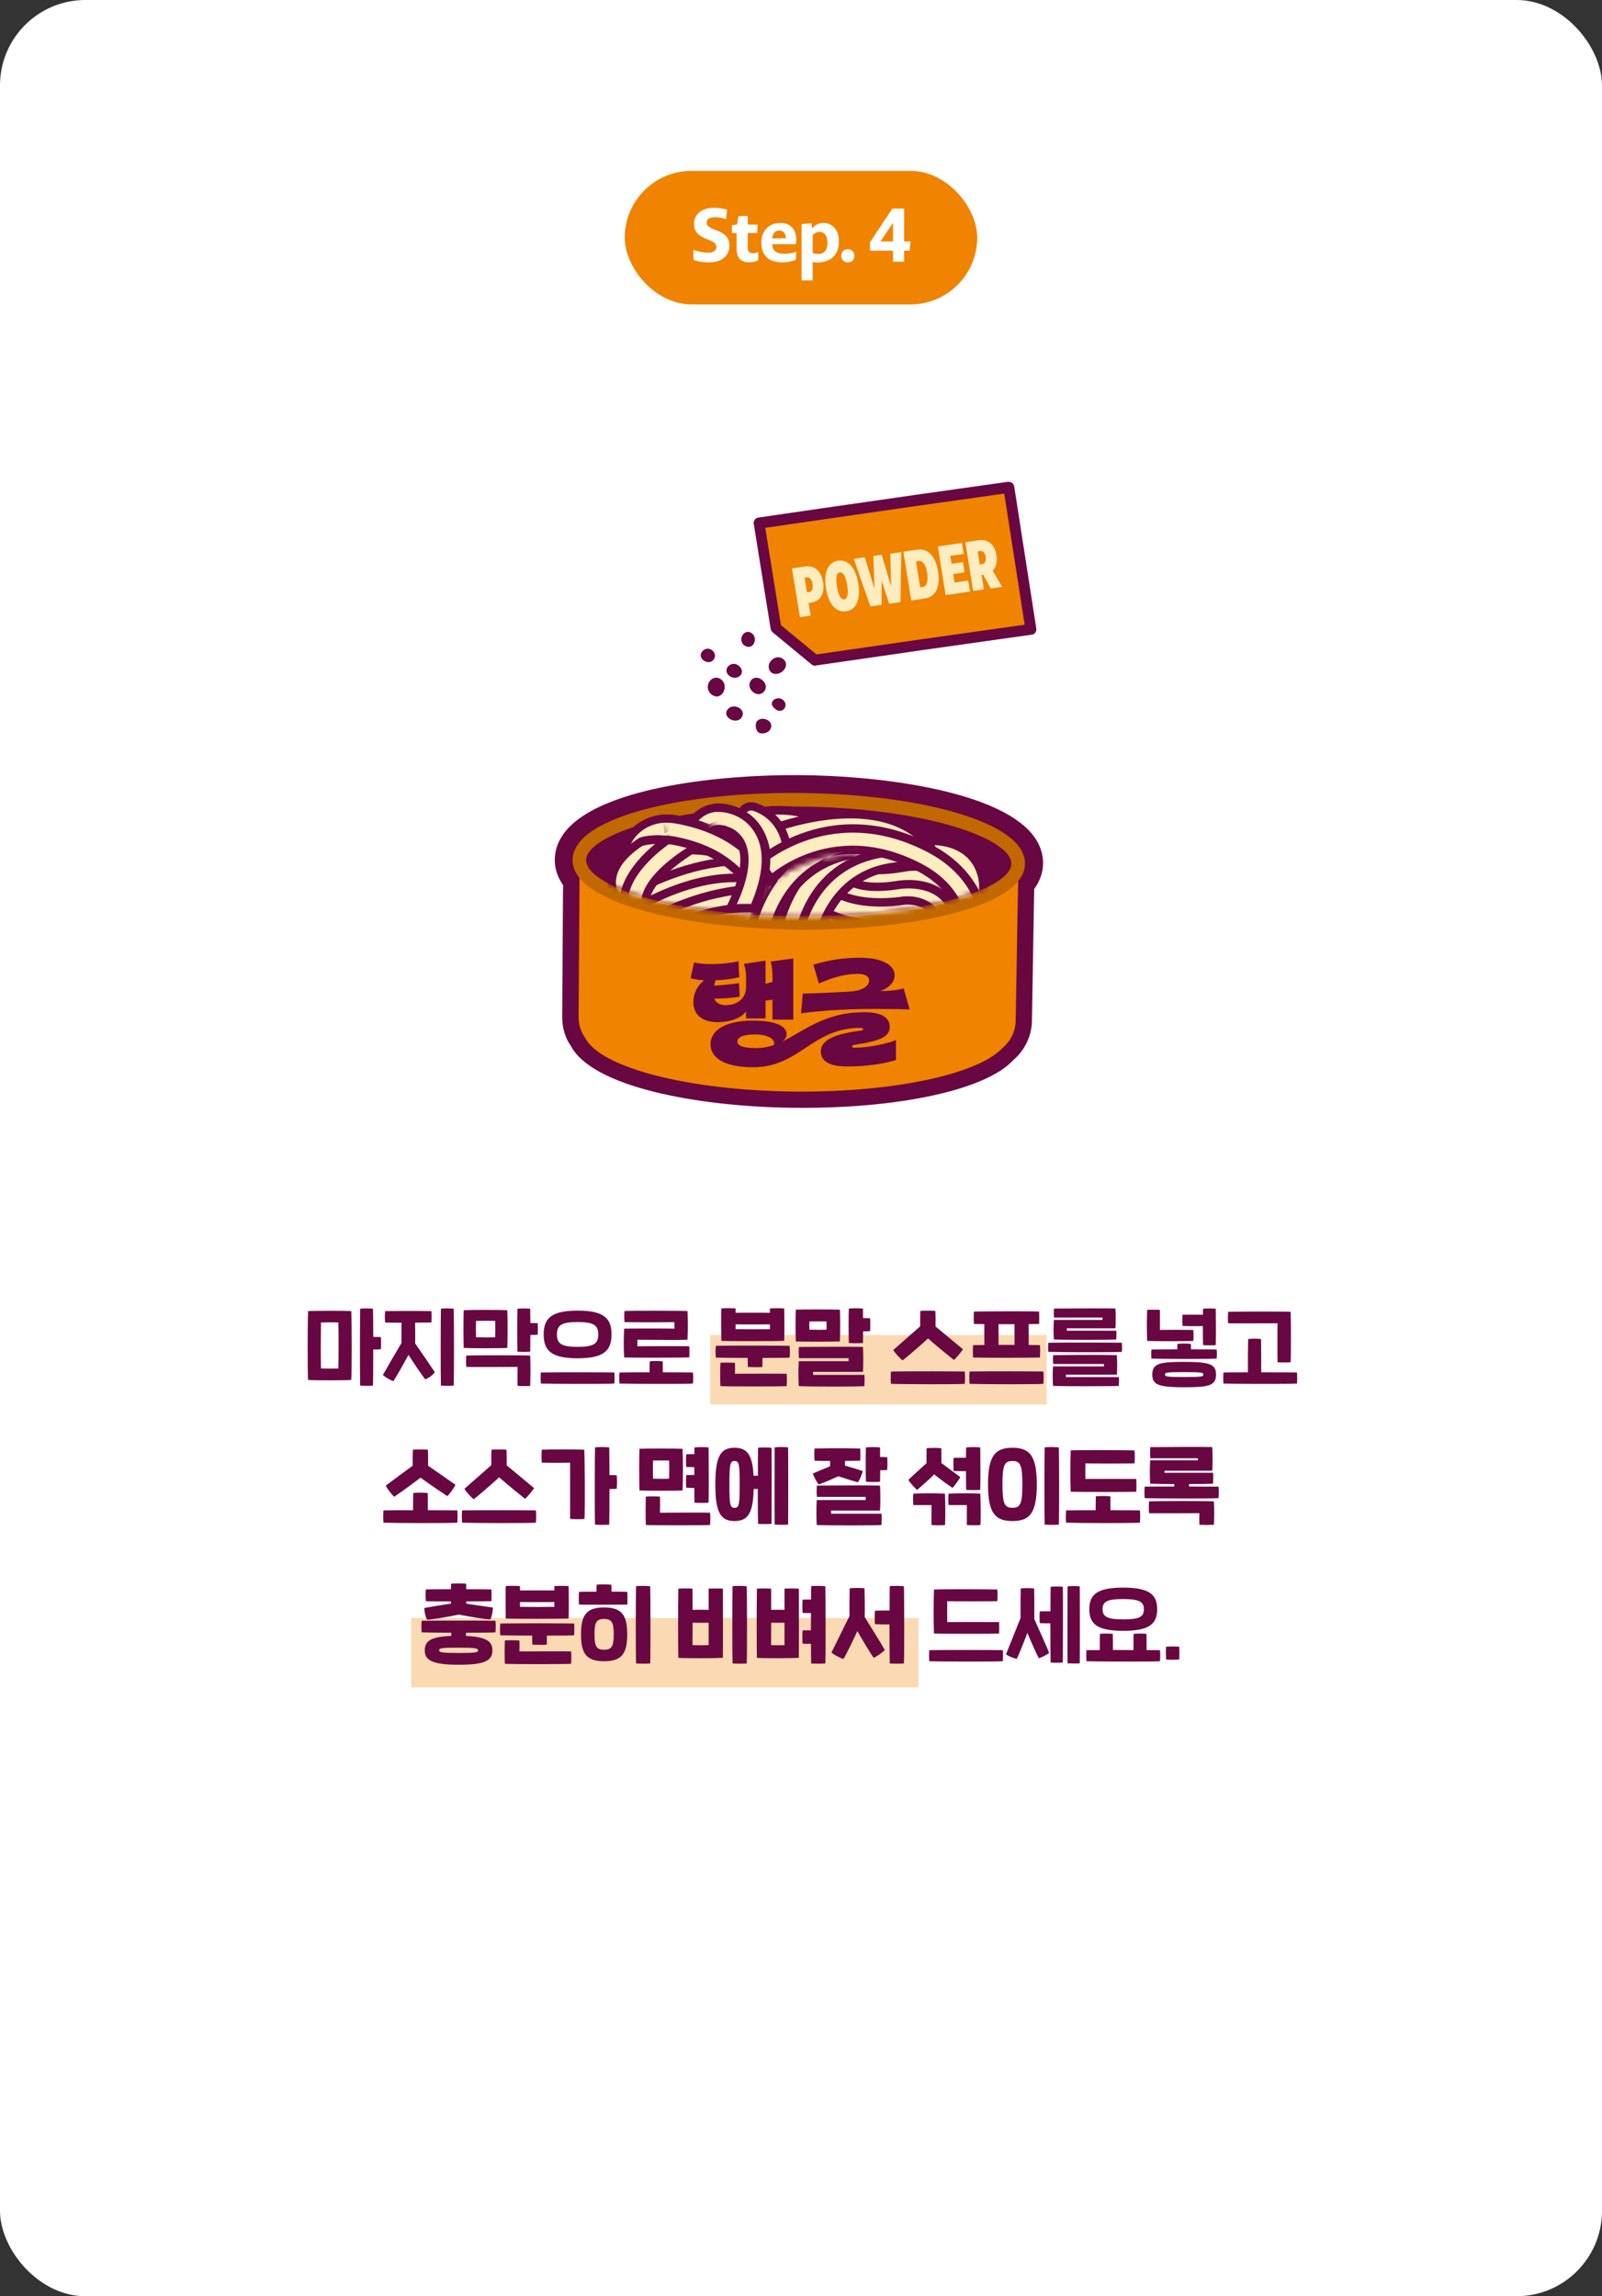 <?xml version="1.0" encoding="UTF-8"?> <svg xmlns="http://www.w3.org/2000/svg" width="300" height="430" viewBox="0 0 300 430" fill="none"><rect x="0" y="0" width="300" height="430" fill="#333333" stroke="none"/><rect width="300" height="430" rx="16" fill="white"></rect><rect x="77" y="303" width="95" height="13" fill="#F08300" fill-opacity="0.3"></rect><rect x="133" y="250" width="63" height="13" fill="#F08300" fill-opacity="0.3"></rect><path d="M71.32 250.392C71.384 251 71.384 252.056 71.32 252.664C71.064 252.696 70.568 252.712 69.896 252.712C69.896 255.688 69.88 258.568 69.848 259.48C69.352 259.544 68.008 259.528 67.448 259.48C67.384 257.624 67.4 246.936 67.448 245.08C67.88 244.984 69.288 245 69.848 245.08C69.88 245.928 69.896 248.024 69.896 250.36C70.488 250.36 70.968 250.376 71.32 250.392ZM57.688 245.528C58.68 245.448 64.552 245.432 65.784 245.528C65.88 247.272 65.88 257.528 65.784 258.408C64.712 258.504 58.936 258.52 57.688 258.408C57.576 256.648 57.608 247.144 57.688 245.528ZM63.368 256.264C63.416 253.688 63.416 250.072 63.368 247.656C62.472 247.608 61.16 247.624 60.104 247.656C60.072 249.832 60.056 253.8 60.104 256.264C60.84 256.296 62.696 256.296 63.368 256.264ZM84.967 245.08C85.031 247.272 85.031 257.576 84.967 259.48C84.471 259.544 83.127 259.528 82.567 259.48C82.503 257.624 82.519 246.936 82.567 245.08C82.999 244.984 84.407 245 84.967 245.08ZM77.735 247.688C77.751 248.792 77.767 250.312 77.751 251.592C79.031 253.416 80.551 255.624 81.431 256.968C80.999 257.544 80.343 258.024 79.623 258.312C78.599 256.92 77.559 255.368 76.503 253.72C75.447 255.656 74.311 257.64 73.687 258.632C73.127 258.488 72.103 257.88 71.703 257.48C72.503 256.056 73.783 253.848 75.175 251.512C75.159 250.216 75.175 248.744 75.191 247.688C73.799 247.688 72.583 247.688 72.119 247.656C72.055 247.016 72.055 246.104 72.119 245.528C73.415 245.496 77.927 245.464 80.791 245.528C80.839 246.136 80.839 247.096 80.791 247.656C80.199 247.672 79.031 247.672 77.735 247.688ZM100.694 247.784C100.742 248.392 100.742 249.336 100.694 249.944C100.438 249.976 99.958 249.992 99.318 249.992C99.318 251.288 99.302 252.472 99.286 253.128C98.79 253.192 97.462 253.176 96.902 253.128C96.854 251.752 96.854 246.296 96.902 245.08C97.334 245.016 98.726 245 99.286 245.08C99.302 245.688 99.302 246.664 99.318 247.752C99.878 247.752 100.358 247.768 100.694 247.784ZM94.998 252.424C93.926 252.488 88.086 252.504 86.838 252.424C86.774 250.68 86.774 246.984 86.838 245.352C87.83 245.288 93.782 245.288 94.998 245.352C95.078 247.096 95.078 250.904 94.998 252.424ZM89.142 247.352C89.11 247.928 89.11 249.848 89.142 250.424C89.99 250.456 91.878 250.472 92.726 250.424C92.758 249.864 92.758 247.928 92.726 247.352C91.894 247.32 90.15 247.336 89.142 247.352ZM87.318 253.848C88.614 253.784 97.83 253.768 99.286 253.848C99.366 255.192 99.334 258.744 99.286 259.528C98.79 259.576 97.494 259.576 96.918 259.528C96.886 258.712 96.918 256.952 96.918 255.976C93.382 255.976 88.518 256.024 87.318 255.976C87.254 255.368 87.254 254.456 87.318 253.848ZM108.165 254.36C103.269 254.36 101.813 252.936 101.813 249.896C101.813 246.856 103.269 245.432 108.165 245.432C113.061 245.432 114.517 246.856 114.517 249.896C114.517 252.936 113.061 254.36 108.165 254.36ZM108.165 252.216C111.093 252.216 112.037 251.688 112.037 249.896C112.037 248.104 111.093 247.576 108.165 247.576C105.237 247.576 104.293 248.104 104.293 249.896C104.293 251.688 105.237 252.216 108.165 252.216ZM101.285 259.096C101.221 258.52 101.221 257.64 101.285 257.016C104.613 256.952 113.541 256.984 115.045 257.016C115.109 257.608 115.109 258.424 115.045 259.096C113.669 259.192 103.173 259.16 101.285 259.096ZM129.059 254.2C127.747 254.248 118.339 254.28 116.883 254.2C116.771 252.312 116.787 250.648 116.883 248.808C117.971 248.776 125.411 248.776 126.291 248.808V247.592C124.963 247.624 118.291 247.624 116.947 247.592C116.883 246.984 116.883 246.104 116.947 245.496C118.131 245.432 127.331 245.432 128.739 245.512C128.851 247.384 128.835 249.048 128.739 250.888C127.651 250.952 120.931 250.904 119.363 250.888V252.104C120.579 252.088 127.715 252.072 129.059 252.104C129.123 252.712 129.123 253.592 129.059 254.2ZM129.763 257.016C129.827 257.608 129.827 258.424 129.763 259.096C128.387 259.192 117.891 259.16 116.003 259.096C115.939 258.52 115.939 257.64 116.003 257.016C117.299 256.984 119.427 256.984 121.635 256.984C121.635 256.184 121.651 255.416 121.667 254.936C122.147 254.84 123.523 254.856 124.115 254.936C124.131 255.496 124.131 256.232 124.131 256.984C126.739 256.984 129.059 257 129.763 257.016ZM146.85 251.096C145.714 251.16 136.37 251.176 135.074 251.096C135.042 249.848 135.042 245.816 135.074 245.016C135.762 244.952 137.138 244.968 137.746 245.016V245.832C139.426 245.816 142.498 245.816 144.178 245.832V245.016C144.882 244.968 146.162 244.968 146.85 245.016C146.898 245.976 146.898 250.552 146.85 251.096ZM144.178 248.904V248.008C142.498 248.024 139.41 248.024 137.746 248.008V248.904C138.882 248.936 143.122 248.936 144.178 248.904ZM147.874 252.024C147.938 252.648 147.938 253.544 147.874 254.232C147.426 254.28 145.282 254.296 142.786 254.296C142.786 254.936 142.786 255.56 142.77 255.992C142.306 256.056 140.754 256.008 140.05 255.992C140.034 255.624 140.018 254.984 140.018 254.296C137.298 254.28 134.754 254.264 134.05 254.232C133.986 253.64 133.986 252.68 134.05 252.024C137.346 251.96 146.642 251.992 147.874 252.024ZM137.634 257.256C141.426 257.24 146.178 257.224 147.314 257.256C147.378 257.896 147.378 258.92 147.314 259.576C146.082 259.656 136.37 259.656 134.914 259.576C134.834 258.376 134.866 256.136 134.914 255.192C135.458 255.144 136.994 255.16 137.634 255.208C137.666 255.992 137.666 256.552 137.634 257.256ZM162.944 246.872C162.992 247.56 162.992 248.6 162.944 249.272C162.704 249.304 162.256 249.32 161.632 249.32C161.632 250.152 161.616 250.92 161.6 251.496C161.056 251.56 159.568 251.544 158.96 251.496C158.896 250.12 158.896 246.248 158.96 245.048C159.424 244.984 160.976 244.968 161.6 245.048C161.616 245.56 161.616 246.184 161.616 246.84C162.176 246.84 162.608 246.856 162.944 246.872ZM157.28 251.208C156.256 251.256 150.224 251.272 149.024 251.208C148.96 249.4 148.96 246.872 149.024 245.256C149.968 245.192 156.112 245.192 157.28 245.256C157.36 247.064 157.36 249.624 157.28 251.208ZM151.568 247.464C151.536 248.04 151.536 248.488 151.568 249C152.336 249.032 154.016 249.048 154.768 249C154.8 248.504 154.8 248.04 154.768 247.464C154.032 247.432 152.48 247.448 151.568 247.464ZM152.272 256.904V257.464H161.872C161.936 258.04 161.904 259.016 161.872 259.576C160.96 259.688 151.648 259.688 149.584 259.576C149.52 258.68 149.488 256.424 149.584 254.904H158.912V254.344H149.616C149.552 253.768 149.552 252.616 149.616 252.232C154.72 252.184 159.664 252.184 161.6 252.232C161.68 253.192 161.68 255.848 161.6 256.904H152.272ZM169.022 254.76C168.638 254.488 167.566 253.352 167.278 252.808C168.494 251.72 170.654 249.848 172.318 248.376C172.302 247.112 172.318 246.216 172.35 245.48C172.814 245.432 174.558 245.416 175.166 245.48C175.198 246.328 175.214 247.24 175.198 248.408C176.91 249.832 179.086 251.624 180.318 252.664C180.03 253.208 178.99 254.376 178.638 254.68C177.87 254.056 175.614 252.264 173.79 250.648C171.998 252.296 169.806 254.152 169.022 254.76ZM180.67 256.84C180.734 257.496 180.734 258.408 180.67 259.144C179.358 259.256 168.702 259.224 166.846 259.144C166.782 258.52 166.782 257.544 166.846 256.84C170.382 256.776 179.198 256.808 180.67 256.84ZM194.749 254.216C192.813 254.28 183.949 254.28 182.221 254.216C182.173 253.496 182.173 252.584 182.221 251.896C182.605 251.88 183.373 251.88 184.349 251.864C184.333 250.744 184.317 249.112 184.333 247.96C183.453 247.96 182.749 247.944 182.381 247.928C182.333 247.24 182.333 246.264 182.381 245.608C185.021 245.56 193.309 245.528 194.589 245.608C194.621 246.264 194.621 247.144 194.589 247.928C194.189 247.944 193.501 247.96 192.637 247.96V251.864C193.597 251.864 194.349 251.88 194.749 251.896C194.797 252.584 194.797 253.4 194.749 254.216ZM186.989 247.976V251.848C187.965 251.848 189.005 251.848 189.997 251.848C189.981 250.728 189.981 249.112 189.981 247.976H186.989ZM195.389 256.84C195.453 257.496 195.453 258.408 195.389 259.144C194.077 259.256 183.421 259.224 181.565 259.144C181.501 258.52 181.501 257.544 181.565 256.84C185.101 256.776 193.917 256.808 195.389 256.84ZM197.356 250.84C197.292 249.96 197.26 248.648 197.356 247.176H206.46V246.728H197.388C197.324 246.2 197.324 245.416 197.388 245.048C202.044 245 206.908 244.984 208.876 245.032C208.956 245.656 208.956 248.056 208.876 248.744H199.772V249.192H209.036C209.1 249.72 209.068 250.328 209.036 250.84C207.996 250.92 199.404 250.936 197.356 250.84ZM196.316 253.16C196.252 252.616 196.252 252.04 196.316 251.448C199.644 251.384 208.572 251.416 210.076 251.448C210.14 252.008 210.14 252.552 210.076 253.16C208.7 253.256 198.204 253.224 196.316 253.16ZM197.196 259.528C197.132 258.648 197.1 257.336 197.196 255.88H206.732V255.432H197.228C197.164 254.904 197.164 254.136 197.228 253.768C201.884 253.72 207.18 253.72 209.148 253.768C209.228 254.392 209.228 256.744 209.148 257.432H199.612V257.88H209.516C209.58 258.408 209.548 259.016 209.516 259.528C208.476 259.608 199.244 259.624 197.196 259.528ZM225.258 248.328C224.074 248.36 221.978 248.344 221.45 248.312C221.402 247.704 221.402 246.808 221.45 246.2C221.962 246.184 224.058 246.184 225.274 246.2C225.274 245.72 225.274 245.336 225.29 245.08C225.722 245.016 227.114 245 227.674 245.08C227.706 246.808 227.722 250.312 227.674 251.896C227.178 251.96 225.85 251.944 225.29 251.896C225.258 251.192 225.258 249.736 225.258 248.328ZM223.466 251.112C222.186 251.16 216.282 251.176 214.826 251.112C214.746 249.592 214.746 246.552 214.826 245.304C215.322 245.24 216.634 245.256 217.21 245.304C217.242 246.424 217.226 248.168 217.21 249.048C218.346 249.016 222.266 249.016 223.466 249.048C223.53 249.656 223.53 250.504 223.466 251.112ZM227.834 252.712C227.898 253.272 227.898 253.8 227.834 254.424C226.458 254.52 217.514 254.488 215.626 254.424C215.562 253.88 215.562 253.304 215.626 252.712C216.858 252.696 218.618 252.68 220.458 252.68C220.458 252.328 220.474 251.96 220.49 251.672C220.922 251.576 222.378 251.576 223.018 251.672C223.034 251.96 223.034 252.312 223.034 252.68C225.242 252.68 227.146 252.696 227.834 252.712ZM221.754 255.032C226.522 255.032 227.722 255.464 227.722 257.4C227.722 259.512 226.298 259.784 221.754 259.784C216.986 259.784 215.786 259.352 215.786 257.4C215.786 255.304 217.21 255.032 221.754 255.032ZM221.754 257.864C225.162 257.864 225.338 257.784 225.338 257.4C225.338 257.048 225.146 256.952 221.754 256.952C218.346 256.952 218.17 257.032 218.17 257.4C218.17 257.768 218.362 257.864 221.754 257.864ZM239.241 247.8C235.705 247.8 231.193 247.848 229.993 247.8C229.929 247.192 229.929 246.264 229.993 245.656C231.273 245.608 240.233 245.576 241.689 245.656C241.769 247 241.769 254.152 241.689 255.096C241.193 255.16 239.817 255.16 239.241 255.096C239.209 254.2 239.209 248.584 239.241 247.8ZM242.873 257.016C242.937 257.608 242.937 258.424 242.873 259.096C241.497 259.192 231.001 259.16 229.113 259.096C229.049 258.52 229.049 257.64 229.113 257.016C230.201 257 231.865 256.984 233.689 256.984C233.689 255.128 233.705 251.384 233.737 250.76C234.233 250.664 235.593 250.664 236.153 250.76C236.169 251.464 236.185 255.16 236.185 256.984C239.209 256.984 242.073 257 242.873 257.016ZM73.815 280.296C73.447 279.976 72.471 278.76 72.247 278.2C73.463 277.272 75.559 275.752 77.287 274.472C77.271 273.144 77.287 272.248 77.319 271.48C77.783 271.432 79.527 271.416 80.135 271.48C80.167 272.376 80.183 273.272 80.167 274.472C81.927 275.704 84.055 277.16 85.287 278.04C85.063 278.616 84.119 279.848 83.783 280.184C82.967 279.64 80.679 278.136 78.759 276.712C76.855 278.168 74.631 279.752 73.815 280.296ZM85.639 282.84C85.703 283.496 85.703 284.408 85.639 285.144C84.327 285.256 73.671 285.224 71.815 285.144C71.751 284.52 71.751 283.544 71.815 282.84C73.143 282.808 75.207 282.808 77.351 282.808C77.351 281.608 77.367 280.12 77.383 279.592C77.895 279.496 79.447 279.512 80.103 279.592C80.119 280.216 80.119 281.672 80.119 282.808C82.695 282.808 84.951 282.824 85.639 282.84ZM88.71 280.76C88.326 280.488 87.254 279.352 86.966 278.808C88.182 277.72 90.342 275.848 92.006 274.376C91.99 273.112 92.006 272.216 92.038 271.48C92.502 271.432 94.246 271.416 94.854 271.48C94.886 272.328 94.902 273.24 94.886 274.408C96.598 275.832 98.774 277.624 100.006 278.664C99.718 279.208 98.678 280.376 98.326 280.68C97.558 280.056 95.302 278.264 93.478 276.648C91.686 278.296 89.494 280.152 88.71 280.76ZM100.358 282.84C100.422 283.496 100.422 284.408 100.358 285.144C99.046 285.256 88.39 285.224 86.534 285.144C86.47 284.52 86.47 283.544 86.534 282.84C90.07 282.776 98.886 282.808 100.358 282.84ZM115.493 276.264C115.557 276.936 115.557 278.12 115.493 278.792C115.269 278.824 114.789 278.84 114.133 278.84C114.133 281.784 114.117 284.6 114.085 285.512C113.541 285.576 112.037 285.56 111.429 285.512C111.349 283.672 111.381 272.888 111.429 271.048C111.877 270.952 113.461 270.968 114.085 271.048C114.117 271.896 114.117 273.944 114.133 276.232C114.709 276.232 115.173 276.248 115.493 276.264ZM101.461 271.48C102.725 271.416 108.069 271.4 109.413 271.48C109.525 273.32 109.557 282.552 109.461 284.44C109.013 284.52 107.397 284.504 106.757 284.44C106.757 283.336 106.773 275.08 106.757 273.912C105.781 273.944 102.661 273.944 101.461 273.912C101.397 273.208 101.397 272.136 101.461 271.48ZM128.499 276.232C128.867 276.216 129.411 276.216 130.019 276.216V274.744C129.427 274.744 128.883 274.728 128.499 274.712C128.451 274.04 128.451 273.016 128.499 272.328C128.883 272.312 129.427 272.312 130.035 272.312C130.035 271.704 130.035 271.256 130.051 271.048C130.515 270.984 132.083 270.968 132.691 271.048C132.723 272.728 132.755 279.912 132.691 281.4C132.147 281.464 130.659 281.448 130.051 281.4C130.035 281 130.019 279.944 130.019 278.632C129.427 278.648 128.883 278.616 128.499 278.6C128.451 277.944 128.451 276.904 128.499 276.232ZM127.827 279.112C126.787 279.176 120.947 279.192 119.747 279.112C119.683 277.368 119.683 272.936 119.747 271.304C120.691 271.24 126.643 271.24 127.827 271.304C127.907 273.048 127.907 277.592 127.827 279.112ZM122.291 273.512C122.259 274.008 122.259 276.408 122.291 276.904C123.059 276.936 124.547 276.952 125.299 276.904C125.331 276.424 125.331 274.008 125.299 273.512C124.563 273.48 123.203 273.496 122.291 273.512ZM132.963 283.272C133.043 283.912 133.043 284.92 132.963 285.576C131.779 285.656 122.147 285.656 120.947 285.576C120.867 284.392 120.899 281.208 120.947 280.264C121.491 280.216 122.963 280.216 123.587 280.264C123.619 281.032 123.619 282.44 123.587 283.272C127.347 283.256 131.875 283.24 132.963 283.272ZM147.586 271.048C147.618 273.048 147.618 283.56 147.586 285.512C147.122 285.576 145.666 285.528 145.058 285.512C145.026 283.576 145.042 272.68 145.058 271.048C145.522 270.952 147.074 270.952 147.586 271.048ZM141.954 271.128C142.418 271.032 143.97 271.048 144.482 271.128C144.53 273.16 144.498 283.448 144.482 285.368C144.018 285.416 142.562 285.416 141.954 285.368C141.922 284.472 141.906 281.704 141.906 278.824C141.65 278.84 141.394 278.84 141.138 278.84C141.042 283.4 140.034 284.84 137.554 284.84C134.946 284.84 133.954 283.224 133.954 277.976C133.954 272.728 134.946 271.112 137.554 271.112C139.89 271.112 140.914 272.392 141.122 276.344H141.922C141.922 273.912 141.938 271.784 141.954 271.128ZM137.554 282.36C138.402 282.36 138.514 281.784 138.514 277.976C138.514 274.168 138.402 273.592 137.554 273.592C136.722 273.592 136.594 274.168 136.594 277.976C136.594 281.784 136.722 282.36 137.554 282.36ZM166.144 272.872C166.192 273.56 166.192 274.6 166.144 275.272C165.904 275.304 165.456 275.32 164.832 275.32C164.832 276.136 164.816 276.904 164.8 277.48C164.256 277.544 162.768 277.528 162.16 277.48C162.096 276.104 162.096 272.248 162.16 271.048C162.624 270.984 164.176 270.968 164.8 271.048C164.816 271.56 164.816 272.184 164.816 272.84C165.376 272.84 165.808 272.856 166.144 272.872ZM153.312 277.992C152.864 277.416 152.384 276.472 152.208 275.944C152.608 275.752 154.128 275.128 155.44 274.584C155.44 274.28 155.44 273.928 155.456 273.576C154.144 273.576 153.008 273.576 152.544 273.544C152.464 272.824 152.464 271.896 152.544 271.256C153.872 271.224 157.92 271.176 161.088 271.256C161.136 271.928 161.136 272.92 161.088 273.544C160.48 273.56 159.424 273.56 158.24 273.576V274.456C159.488 274.808 160.928 275.256 161.568 275.48C161.424 276.056 161.024 277.08 160.656 277.576C159.936 277.4 158.32 276.888 157.008 276.456C155.808 277 154.304 277.64 153.312 277.992ZM155.632 282.888V283.464H165.072C165.136 284.04 165.104 285.016 165.072 285.576C164.144 285.688 155.008 285.688 152.944 285.576C152.88 284.68 152.848 282.424 152.944 280.904H162.112V280.312H152.976C152.912 279.736 152.912 278.584 152.976 278.2C158.08 278.152 162.864 278.152 164.8 278.2C164.88 279.176 164.88 281.832 164.8 282.888H155.632ZM180.894 275.496C180.014 275.496 179.022 275.48 178.574 275.464C178.526 274.792 178.526 273.688 178.574 273C178.99 272.984 179.998 272.984 180.894 272.984C180.894 272.12 180.91 271.4 180.926 271.048C181.39 270.984 182.958 270.968 183.566 271.048C183.598 272.808 183.63 277.416 183.566 279C183.022 279.064 181.534 279.048 180.926 279C180.91 278.408 180.894 276.984 180.894 275.496ZM171.742 279.016C171.31 278.648 170.382 277.64 170.094 277.128C170.99 276.28 172.382 275.016 173.502 274.008C173.486 273.16 173.502 271.816 173.518 271.208C173.982 271.128 175.662 271.112 176.27 271.208C176.286 271.8 176.302 273.128 176.286 273.976C177.534 274.904 179.086 276.04 179.822 276.6C179.582 277.128 178.766 278.232 178.382 278.632C177.294 277.896 176.078 277.016 174.942 276.104C173.886 277.144 172.734 278.168 171.742 279.016ZM171.038 279.704C172.414 279.624 175.486 279.608 176.958 279.704C177.022 281.608 177.07 283.544 176.974 285.576C176.542 285.656 175.038 285.656 174.43 285.576C174.414 284.36 174.446 283.016 174.43 281.848H171.038C170.974 281.16 170.974 280.376 171.038 279.704ZM183.582 279.704C183.646 281.608 183.694 283.544 183.614 285.576C183.166 285.656 181.678 285.656 181.054 285.576C181.038 284.36 181.07 283.016 181.054 281.848H177.63C177.566 281.16 177.566 280.376 177.63 279.704C179.006 279.624 182.094 279.608 183.582 279.704ZM195.629 285.512C195.565 283.672 195.581 272.888 195.629 271.048C196.093 270.952 197.677 270.968 198.285 271.048C198.349 273.272 198.365 283.608 198.285 285.512C197.741 285.576 196.237 285.56 195.629 285.512ZM189.597 284.84C186.333 284.84 185.021 283.304 185.021 277.976C185.021 272.648 186.333 271.112 189.597 271.112C192.861 271.112 194.157 272.648 194.157 277.976C194.157 283.304 192.861 284.84 189.597 284.84ZM189.597 282.36C191.101 282.36 191.453 281.56 191.453 277.976C191.453 274.392 191.101 273.592 189.597 273.592C188.093 273.592 187.725 274.392 187.725 277.976C187.725 281.56 188.093 282.36 189.597 282.36ZM212.779 279.352C211.467 279.416 202.059 279.4 200.507 279.352C200.411 277.448 200.427 273.48 200.507 271.608C202.043 271.528 210.827 271.56 212.459 271.608C212.523 272.28 212.523 273.368 212.459 274.04C211.387 274.072 204.427 274.072 203.259 274.04C203.243 274.696 203.243 276.344 203.259 276.952C204.507 276.952 211.611 276.936 212.779 276.952C212.827 277.64 212.827 278.776 212.779 279.352ZM213.467 282.84C213.531 283.496 213.531 284.408 213.467 285.144C212.155 285.256 201.499 285.224 199.643 285.144C199.579 284.52 199.579 283.544 199.643 282.84C200.971 282.808 203.035 282.808 205.179 282.808C205.179 281.8 205.195 280.728 205.211 280.216C205.723 280.12 207.275 280.136 207.931 280.216C207.947 280.824 207.947 281.864 207.947 282.808C210.523 282.808 212.779 282.824 213.467 282.84ZM228.186 278.392C228.25 279.016 228.25 279.864 228.186 280.552C227.098 280.664 215.978 280.616 214.362 280.552C214.298 279.96 214.298 279.048 214.362 278.392C215.61 278.376 217.706 278.376 219.898 278.376V277.912C217.962 277.912 216.17 277.88 215.386 277.848C215.322 276.952 215.29 275.16 215.386 273.464H224.314V273.08H215.418C215.354 272.52 215.354 271.448 215.418 271C220.522 270.952 225.018 270.936 227.002 270.984C227.098 271.592 227.098 274.728 227.002 275.416H218.074V275.8H227.162C227.242 276.44 227.194 277.272 227.162 277.848C226.762 277.88 224.858 277.912 222.666 277.912V278.376C225.306 278.376 227.61 278.392 228.186 278.392ZM215.178 281.144C216.41 281.08 225.962 281.064 227.322 281.144C227.418 282.52 227.37 284.808 227.322 285.544C226.682 285.576 225.242 285.576 224.602 285.544C224.57 284.76 224.586 284.184 224.602 283.368C220.682 283.368 216.314 283.416 215.178 283.368C215.114 282.68 215.114 281.816 215.178 281.144ZM85.94 302.36C83.684 302.824 80.964 303.272 79.988 303.32C79.668 302.776 79.46 301.896 79.476 301.112C80.724 300.888 82.644 300.568 84.436 300.296V299.88C82.148 299.88 80.148 299.88 79.748 299.848C79.684 299.112 79.684 298.296 79.748 297.64C80.228 297.624 82.164 297.608 84.436 297.608C84.436 297.272 84.452 296.952 84.468 296.568C84.932 296.52 86.676 296.504 87.284 296.568C87.3 296.952 87.316 297.272 87.316 297.608C89.204 297.608 90.964 297.624 92.02 297.64C92.068 298.328 92.068 299.208 92.02 299.848C91.444 299.864 89.492 299.88 87.316 299.88V300.312C89.092 300.568 91.028 300.856 92.308 301.048C92.276 301.816 92.132 302.632 91.812 303.272C90.852 303.224 88.148 302.792 85.94 302.36ZM92.788 305.688C92.308 305.736 89.94 305.752 87.268 305.752V306.36C91.188 306.52 92.212 307.432 92.212 309.048C92.212 311.048 90.676 311.752 85.876 311.752C80.804 311.752 79.54 310.84 79.54 309.048C79.54 307.256 80.772 306.488 84.516 306.344C84.5 306.168 84.5 305.96 84.5 305.752C81.956 305.736 79.636 305.72 78.964 305.688C78.9 305.096 78.9 304.168 78.964 303.512C82.26 303.448 91.556 303.48 92.788 303.512C92.852 304.136 92.852 305 92.788 305.688ZM89.524 309.048C89.524 308.696 89.124 308.552 85.876 308.552C82.612 308.552 82.244 308.648 82.244 309.048C82.244 309.4 82.628 309.544 85.876 309.544C89.14 309.544 89.524 309.432 89.524 309.048ZM106.482 303.096C105.346 303.16 96.002 303.176 94.706 303.096C94.674 301.848 94.674 297.816 94.706 297.016C95.394 296.952 96.77 296.968 97.378 297.016V297.832C99.058 297.816 102.13 297.816 103.81 297.832V297.016C104.514 296.968 105.794 296.968 106.482 297.016C106.53 297.976 106.53 302.552 106.482 303.096ZM103.81 300.904V300.008C102.13 300.024 99.042 300.024 97.378 300.008V300.904C98.514 300.936 102.754 300.936 103.81 300.904ZM107.506 304.024C107.57 304.648 107.57 305.544 107.506 306.232C107.058 306.28 104.914 306.296 102.418 306.296C102.418 306.936 102.418 307.56 102.402 307.992C101.938 308.056 100.386 308.008 99.682 307.992C99.666 307.624 99.65 306.984 99.65 306.296C96.93 306.28 94.386 306.264 93.682 306.232C93.618 305.64 93.618 304.68 93.682 304.024C96.978 303.96 106.274 303.992 107.506 304.024ZM97.266 309.256C101.058 309.24 105.81 309.224 106.946 309.256C107.01 309.896 107.01 310.92 106.946 311.576C105.714 311.656 96.002 311.656 94.546 311.576C94.466 310.376 94.498 308.136 94.546 307.192C95.09 307.144 96.626 307.16 97.266 307.208C97.298 307.992 97.298 308.552 97.266 309.256ZM114.513 298.056C115.729 298.072 116.833 298.072 117.473 298.104C117.505 298.728 117.521 299.864 117.473 300.488C116.033 300.488 109.345 300.536 108.433 300.488C108.369 299.8 108.369 298.76 108.433 298.104C108.721 298.088 110.081 298.072 111.697 298.072C111.681 297.656 111.697 297.16 111.745 296.76C112.225 296.664 113.873 296.68 114.481 296.76C114.513 297.176 114.529 297.624 114.513 298.056ZM121.761 297.048C121.825 299.272 121.841 309.608 121.761 311.512C121.217 311.576 119.713 311.56 119.105 311.512C119.041 309.672 119.057 298.888 119.105 297.048C119.569 296.952 121.153 296.968 121.761 297.048ZM113.121 301.016C116.401 301.016 117.457 302.408 117.457 306.056C117.457 309.704 116.401 311.096 113.121 311.096C109.857 311.096 108.801 309.704 108.801 306.056C108.801 302.408 109.857 301.016 113.121 301.016ZM113.121 308.936C114.545 308.936 114.929 308.312 114.929 306.056C114.929 303.8 114.545 303.176 113.121 303.176C111.697 303.176 111.329 303.8 111.329 306.056C111.329 308.312 111.697 308.936 113.121 308.936ZM139.839 297.048C139.903 299.272 139.919 309.608 139.839 311.512C139.295 311.576 137.791 311.56 137.183 311.512C137.119 309.672 137.135 298.888 137.183 297.048C137.647 296.952 139.231 296.968 139.839 297.048ZM132.703 297.496C133.391 297.448 134.687 297.448 135.375 297.496C135.407 301.464 135.391 310.072 135.375 310.456C134.287 310.536 128.271 310.568 127.023 310.456C126.975 309.384 126.959 301.208 127.023 297.496C127.711 297.432 129.087 297.448 129.679 297.496C129.695 297.848 129.695 299.512 129.695 301.464C130.607 301.448 131.839 301.448 132.703 301.464V297.496ZM132.703 308.072V303.88C131.823 303.896 130.591 303.896 129.695 303.88C129.679 305.608 129.679 307.224 129.679 308.072C130.351 308.104 132.111 308.104 132.703 308.072ZM154.558 297.048C154.622 299.272 154.638 309.608 154.558 311.512C154.014 311.576 152.51 311.56 151.902 311.512C151.886 310.952 151.87 309.56 151.87 307.832C151.278 307.848 150.574 307.832 150.302 307.8C150.238 307.112 150.238 305.976 150.302 305.32C150.59 305.304 151.278 305.288 151.854 305.304C151.854 304.216 151.854 303.112 151.87 302.072C151.278 302.088 150.574 302.072 150.302 302.04C150.238 301.352 150.238 300.216 150.302 299.56C150.59 299.544 151.278 299.528 151.87 299.544C151.886 298.376 151.886 297.48 151.902 297.048C152.366 296.952 153.95 296.968 154.558 297.048ZM146.91 297.496C147.598 297.448 148.91 297.448 149.598 297.496C149.63 301.464 149.614 310.072 149.598 310.456C148.494 310.536 143.006 310.568 141.742 310.456C141.694 309.384 141.678 301.208 141.742 297.496C142.43 297.432 143.806 297.448 144.398 297.496C144.414 297.848 144.414 299.512 144.414 301.464C145.166 301.448 146.126 301.448 146.91 301.464V297.496ZM146.91 308.072V303.88C146.11 303.896 145.15 303.896 144.414 303.88C144.398 305.608 144.398 307.224 144.398 308.072C145.086 308.104 146.302 308.104 146.91 308.072ZM169.277 297.048C169.341 299.272 169.357 309.608 169.277 311.512C168.733 311.576 167.229 311.56 166.621 311.512C166.589 310.584 166.573 307.384 166.573 304.2C165.597 304.2 164.541 304.184 163.853 304.152C163.789 303.48 163.789 302.296 163.853 301.624C164.701 301.592 165.693 301.592 166.589 301.592C166.589 299.48 166.605 297.704 166.621 297.048C167.085 296.952 168.669 296.968 169.277 297.048ZM161.901 297.432C161.933 298.28 161.965 300.84 161.933 302.824C163.181 304.856 164.909 307.576 165.693 308.984C165.261 309.48 164.077 310.28 163.597 310.44C163.053 309.672 161.725 307.528 160.557 305.448C159.565 307.608 158.461 309.832 157.965 310.664C157.453 310.536 156.157 309.912 155.709 309.448C156.429 307.96 158.013 304.792 159.085 302.632C159.053 300.6 159.085 298.12 159.117 297.432C159.581 297.352 161.293 297.336 161.901 297.432ZM174.907 305.912C174.811 304.04 174.827 299.496 174.907 297.656C176.459 297.576 185.163 297.608 186.763 297.656C186.827 298.264 186.827 299.24 186.763 299.848C185.643 299.88 178.587 299.88 177.387 299.848C177.371 300.584 177.371 303.064 177.387 303.752C178.651 303.752 185.899 303.736 187.083 303.752C187.131 304.376 187.131 305.4 187.083 305.912C185.771 305.976 176.475 305.96 174.907 305.912ZM174.027 311.096C173.963 310.52 173.963 309.64 174.027 309.016C177.355 308.952 186.283 308.984 187.787 309.016C187.851 309.608 187.851 310.424 187.787 311.096C186.411 311.192 175.915 311.16 174.027 311.096ZM202.202 297.08C202.234 299.08 202.234 309.544 202.202 311.48C201.77 311.544 200.474 311.512 199.914 311.48C199.882 309.544 199.898 298.76 199.914 297.08C200.346 296.984 201.722 296.984 202.202 297.08ZM196.746 297.16C197.178 297.064 198.554 297.08 199.034 297.16C199.082 299.176 199.05 309.432 199.034 311.336C198.602 311.384 197.306 311.384 196.746 311.336C196.714 310.344 196.698 307.128 196.698 303.992C195.946 303.992 195.178 303.992 194.714 303.96C194.666 303.496 194.666 302.12 194.714 301.752C195.162 301.736 195.93 301.736 196.714 301.736C196.714 299.592 196.73 297.784 196.746 297.16ZM193.658 297.464C193.69 298.392 193.706 301.208 193.69 303.192C194.634 305.336 195.898 308.072 196.474 309.512C196.026 309.912 194.986 310.424 194.522 310.52C194.106 309.72 193.21 307.752 192.394 305.768C191.642 307.784 190.826 309.8 190.41 310.648C189.93 310.568 188.826 310.168 188.394 309.784C188.986 308.296 190.234 305.208 191.114 303C191.098 300.952 191.114 298.248 191.146 297.464C191.578 297.384 193.098 297.368 193.658 297.464ZM210.344 305.4C205.336 305.4 203.992 304.024 203.992 301.352C203.992 298.6 205.448 297.304 210.344 297.304C215.352 297.304 216.696 298.696 216.696 301.352C216.696 304.104 215.24 305.4 210.344 305.4ZM210.344 299.448C207.416 299.448 206.472 299.88 206.472 301.352C206.472 302.696 207.272 303.256 210.344 303.256C213.272 303.256 214.216 302.824 214.216 301.352C214.216 300.008 213.416 299.448 210.344 299.448ZM217.224 309.016C217.288 309.608 217.288 310.424 217.224 311.096C215.848 311.192 205.352 311.16 203.464 311.096C203.4 310.52 203.4 309.64 203.464 309.016C204.12 309 204.984 309 205.96 309C205.944 307.912 205.96 306.568 205.976 305.96C206.456 305.896 207.8 305.896 208.392 305.96C208.424 306.664 208.408 307.96 208.408 308.984C209.688 308.984 211.032 308.984 212.264 309C212.264 307.96 212.248 306.664 212.28 305.96C212.872 305.896 214.216 305.896 214.696 305.96C214.712 306.568 214.728 307.912 214.712 309C215.912 309 216.824 309.016 217.224 309.016ZM218.359 310.776C218.327 310.024 218.311 309.112 218.359 308.376C219.175 308.312 220.055 308.312 220.839 308.376C220.871 309.128 220.871 310.024 220.839 310.76C220.039 310.84 219.143 310.824 218.359 310.776Z" fill="#690742"></path><rect x="117" y="32" width="66" height="25" rx="12.5" fill="#F08300"></rect><path d="M136.601 46.018C136.601 47.376 135.705 49.14 132.709 49.14C131.939 49.14 130.777 49.014 129.881 48.664L129.839 46.816C131.085 47.194 131.925 47.32 132.625 47.32C133.815 47.32 134.151 46.774 134.151 46.242C134.151 45.808 133.983 45.458 133.017 45.038L132.359 44.772C130.399 44.03 129.965 43.05 129.965 41.902C129.979 40.376 131.113 38.92 133.689 38.92C134.375 38.92 135.313 39.004 136.153 39.27L135.985 41.02C135.061 40.768 134.361 40.684 133.871 40.684C132.709 40.684 132.331 41.132 132.331 41.678C132.331 42.14 132.527 42.476 133.675 42.938L134.333 43.204C136.181 43.89 136.601 44.912 136.601 46.018ZM141.989 48.762C141.443 49 140.827 49.126 140.351 49.126C139.063 49.126 137.943 48.636 137.943 46.578V43.638H137.061V42.182L138.013 42.028L138.293 40.46L140.029 40.432V42.056H141.877L141.793 43.638H140.029V46.354C140.029 47.18 140.393 47.418 140.967 47.418C141.219 47.418 141.527 47.39 142.017 47.222L141.989 48.762ZM149.045 48.636C148.289 48.972 147.379 49.14 146.595 49.14C143.627 49.14 142.577 47.572 142.577 45.402C142.577 43.246 143.949 41.748 146.161 41.748C147.967 41.748 149.115 42.91 149.115 44.87C149.115 45.108 149.087 45.416 149.003 45.738H144.621C144.635 46.9 145.377 47.53 146.805 47.53C147.463 47.53 148.191 47.446 149.115 47.166L149.045 48.636ZM147.155 44.618C147.155 43.68 146.637 43.162 145.909 43.162C145.251 43.162 144.663 43.652 144.607 44.646L147.155 44.618ZM157.103 45.234C157.103 47.544 155.759 49.154 152.959 49.154C152.679 49.154 152.413 49.112 152.189 49.042V52.5H150.103V41.972L151.979 41.804L152.035 42.798C152.735 42 153.435 41.748 154.219 41.748C155.843 41.748 157.103 42.994 157.103 45.234ZM154.961 45.528C154.961 44.03 154.261 43.428 153.519 43.428C153.071 43.428 152.609 43.582 152.189 44.016V47.362C152.553 47.502 152.931 47.558 153.253 47.558C154.317 47.558 154.961 46.816 154.961 45.528ZM160 47.922C160 48.622 159.51 49.14 158.754 49.14C158.026 49.14 157.536 48.608 157.536 47.88C157.536 47.18 158.012 46.662 158.782 46.662C159.51 46.662 160 47.18 160 47.922ZM170.352 46.942H169.316V49H167.23V46.942H162.918V45.388L167.104 39.06H169.316V45.206H170.506L170.352 46.942ZM164.892 45.206H167.23V41.734L164.892 45.206Z" fill="white"></path><rect width="160" height="160" transform="translate(70 67)" fill="white"></rect><path d="M153.863 96.241C149.167 96.93 146.836 97.263 142.14 97.952C143.407 105.816 144.04 109.748 145.307 117.613C148.229 120.012 149.7 121.22 152.607 123.639C168.766 121.279 176.857 120.134 193.041 117.863C191.39 107.212 190.574 101.895 188.905 91.246C174.879 93.216 167.865 94.201 153.846 96.243L153.863 96.241Z" fill="#F08300"></path><path d="M152.723 124.666C152.46 124.688 152.205 124.601 151.996 124.438L144.697 118.414C144.505 118.25 144.378 118.027 144.318 117.763L141.152 98.107C141.109 97.841 141.17 97.549 141.327 97.339C141.482 97.111 141.715 96.967 141.993 96.926L153.715 95.216C167.735 93.193 174.746 92.19 188.77 90.221C189.295 90.178 189.839 90.528 189.928 91.095L194.062 117.687C194.104 117.953 194.042 118.227 193.887 118.455C193.732 118.683 193.481 118.829 193.219 118.85C177.036 121.121 168.964 122.265 152.789 124.625L152.737 124.629L152.723 124.666ZM146.245 117.067L152.895 122.553C168.427 120.299 176.498 119.138 191.881 116.986L188.061 92.432C174.698 94.311 167.685 95.296 154.016 97.291L143.302 98.847L146.247 117.085L146.245 117.067Z" fill="#690742"></path><path d="M154.143 109.033C154.481 111.1 153.693 112.568 151.908 112.84C151.724 112.855 151.622 112.863 151.42 112.9C151.571 113.852 151.656 114.326 151.807 115.277C151.017 115.405 150.61 115.459 149.798 115.567C149.208 111.908 148.914 110.089 148.305 106.452C149.3 106.308 149.786 106.226 150.781 106.082C152.486 105.838 153.773 106.843 154.121 109.014L154.143 109.033ZM151.537 110.859C152.044 110.776 152.305 110.273 152.158 109.363C152.019 108.537 151.643 108.044 151.096 108.13C150.933 108.143 150.831 108.152 150.669 108.186C150.854 109.281 150.925 109.82 151.11 110.915C151.274 110.901 151.376 110.893 151.537 110.859Z" fill="#FFEDC0"></path><path d="M154.676 110.192C154.195 107.256 155.039 105.28 156.927 105C158.755 104.725 160.233 106.218 160.726 109.279C161.207 112.215 160.363 114.19 158.474 114.47C156.647 114.745 155.169 113.252 154.676 110.192ZM158.655 109.594C158.371 107.879 157.886 107.101 157.277 107.193C156.668 107.284 156.458 108.119 156.745 109.855C157.003 111.51 157.471 112.331 158.1 112.238C158.689 112.148 158.919 111.312 158.655 109.594Z" fill="#FFEDC0"></path><path d="M166.731 103.691C167.544 103.562 167.952 103.507 168.787 103.376C168.727 107.139 168.696 109.009 168.634 112.75C167.78 112.883 167.351 112.939 166.515 113.049C165.939 111.312 165.67 110.431 165.094 108.694C165.101 110.52 165.082 111.424 165.088 113.249C164.254 113.38 163.826 113.436 162.992 113.567C161.75 110.016 161.127 108.22 159.885 104.669C160.719 104.538 161.127 104.484 161.941 104.354C162.68 106.729 163.041 107.938 163.76 110.314C163.672 107.844 163.637 106.588 163.55 104.118C164.181 104.025 164.486 103.979 165.118 103.885C165.818 106.284 166.177 107.472 166.875 109.85C166.827 107.356 166.794 106.121 166.727 103.649L166.731 103.691Z" fill="#FFEDC0"></path><path d="M170.638 112.43C170.047 108.769 169.753 106.949 169.165 103.309C170.201 103.162 170.708 103.079 171.744 102.931C173.776 102.64 175.216 104.157 175.669 107.011C176.126 109.908 175.231 111.783 173.199 112.074C172.163 112.222 171.656 112.305 170.619 112.452L170.638 112.43ZM172.303 109.989C172.487 109.974 172.589 109.966 172.771 109.93C173.563 109.802 173.875 108.96 173.617 107.304C173.36 105.67 172.8 104.961 172.007 105.068C171.823 105.083 171.72 105.091 171.54 105.148C171.846 107.093 171.999 108.065 172.324 109.987L172.303 109.989Z" fill="#FFEDC0"></path><path d="M178.733 109.094C179.768 108.947 180.274 108.863 181.308 108.716C181.448 109.542 181.507 109.956 181.646 110.782C179.822 111.057 178.907 111.174 177.083 111.448C176.494 107.79 176.2 105.971 175.633 102.332C177.439 102.08 178.33 101.945 180.134 101.672C180.273 102.498 180.333 102.912 180.472 103.738C179.478 103.882 178.97 103.944 177.956 104.09C178.053 104.689 178.101 104.979 178.198 105.578C179.049 105.446 179.476 105.39 180.327 105.257C180.46 106.021 180.517 106.415 180.63 107.18C179.779 107.312 179.353 107.368 178.502 107.5C178.603 108.141 178.652 108.451 178.754 109.092L178.733 109.094Z" fill="#FFEDC0"></path><path d="M185.527 110.206C184.978 109.183 184.682 108.662 184.133 107.638C183.99 107.65 183.929 107.655 183.806 107.665C183.969 108.741 184.061 109.278 184.246 110.374C183.432 110.482 183.048 110.555 182.235 110.664C181.644 107.003 181.37 105.182 180.782 101.542C181.798 101.396 182.305 101.313 183.3 101.169C185.007 100.925 186.273 101.911 186.59 103.98C186.789 105.221 186.554 106.225 185.893 106.866C186.603 108.065 186.947 108.666 187.659 109.886C186.807 110.018 186.379 110.074 185.527 110.206ZM183.086 103.281C183.239 104.254 183.327 104.75 183.478 105.701C183.662 105.686 183.744 105.679 183.924 105.623C184.432 105.56 184.698 105.099 184.581 104.291C184.47 103.546 184.08 103.117 183.552 103.202C183.368 103.217 183.287 103.223 183.105 103.259L183.086 103.281Z" fill="#FFEDC0"></path><path d="M133.251 130.063C135.207 131.44 136.578 128.452 135.079 127.27C133.354 125.928 131.481 128.617 133.251 130.063Z" fill="#690742"></path><path d="M144.413 125.924C145.851 127.005 148.211 124.792 146.734 123.482C145.22 122.156 142.953 124.433 144.413 125.924Z" fill="#690742"></path><path d="M140.955 129.547C142.581 130.952 144.429 128.728 142.754 127.363C141.039 125.948 139.419 128.171 140.955 129.547Z" fill="#690742"></path><path d="M136.336 132.759C135.015 134.245 137.816 135.77 138.817 134.436C139.96 132.929 137.452 131.523 136.336 132.759Z" fill="#690742"></path><path d="M144.105 136.795C145.339 135.139 142.796 133.915 141.776 135.036C141.362 135.499 141.474 136.688 141.971 137.112C142.486 137.535 143.596 137.373 144.087 136.797L144.105 136.795Z" fill="#690742"></path><path d="M138.456 124.757C137.086 123.474 135.127 125.279 136.51 126.508C137.852 127.687 139.889 126.143 138.456 124.757Z" fill="#690742"></path><path d="M139.289 120.797C140.953 122.055 142.109 119.584 140.785 118.585C139.48 117.601 138.038 119.648 139.289 120.797Z" fill="#690742"></path><path d="M131.53 121.942C130.39 123.286 132.653 124.729 133.601 123.579C134.643 122.314 132.692 120.649 131.53 121.942Z" fill="#690742"></path><path d="M145.127 132.716C146.403 133.936 147.887 132.133 146.644 131.072C145.496 130.093 143.56 131.574 145.127 132.716Z" fill="#690742"></path><path d="M192.262 161.726C192.425 153.258 170.48 148.367 149.749 148.197C129.053 148.028 106.997 152.522 106.94 161.009C106.914 162.347 107.526 163.572 108.51 164.714C108.435 175.033 108.406 180.192 108.331 190.51C108.32 191.972 108.789 193.318 109.596 194.44C112.49 199.98 128.977 204.256 148.966 204.432C167.545 204.585 183.175 201.134 187.716 196.258C189.168 195.03 190.12 193.249 190.159 191.225C190.292 184.306 190.342 180.837 190.457 173.918C190.478 172.845 190.488 172.316 190.509 171.242C190.553 168.919 190.576 167.739 190.621 165.415C191.631 164.287 192.254 163.081 192.262 161.743L192.262 161.726Z" fill="#690742"></path><path d="M147.92 207.442C130.209 207.162 110.905 203.493 106.888 195.84C105.908 194.504 105.275 192.539 105.28 190.479L105.438 165.741C104.408 164.245 103.874 162.652 103.889 160.997C103.901 159.413 104.406 157.026 106.798 154.687C114.172 147.443 134.563 145.036 149.807 145.154C164.98 145.254 185.377 148.042 192.575 155.41C194.912 157.789 195.36 160.191 195.329 161.776C195.298 163.413 194.738 165.006 193.668 166.486L193.245 191.237C193.191 194.019 191.904 196.692 189.716 198.56C184.634 204.043 168.526 207.627 148.96 207.458C148.625 207.453 148.29 207.448 147.955 207.442L147.92 207.442ZM150.712 151.261L149.725 151.246C132.064 151.107 115.803 154.371 111.073 159.016C109.994 160.073 109.998 160.777 109.994 161.006C109.985 161.481 110.274 162.049 110.826 162.692L111.585 163.567L111.402 190.505C111.384 191.456 111.775 192.202 112.102 192.647C114.094 196.394 127.857 201.032 149.025 201.367C168.202 201.529 182.143 197.771 185.513 194.161C186.626 193.175 187.121 192.197 187.141 191.158L187.607 164.207L188.382 163.356C188.941 162.731 189.234 162.172 189.243 161.679C189.248 161.45 189.261 160.746 188.206 159.673C183.672 155.023 168.017 151.535 150.748 151.262L150.712 151.261Z" fill="#690742"></path><path d="M108.555 160.812C108.484 172.688 108.44 178.627 108.352 190.485C108.342 191.948 108.81 193.294 109.618 194.417C112.511 199.961 129.001 204.239 148.995 204.414C167.577 204.566 183.21 201.112 187.752 196.232C189.206 195.003 190.158 193.221 190.197 191.195C190.331 184.271 190.38 180.8 190.496 173.877C190.517 172.802 190.527 172.273 190.548 171.199C190.598 168.627 190.623 167.323 190.672 164.751C190.679 164.416 190.682 164.258 190.688 163.923C190.707 162.954 190.716 162.478 190.735 161.509C174.256 183.137 111.546 171.327 108.572 160.812L108.555 160.812Z" fill="#F08300"></path><path d="M148.394 174.069C128.201 173.75 107.154 169.125 107.222 161.036C107.249 159.624 107.876 158.273 109.154 157.004C114.499 151.754 130.81 148.321 149.735 148.496C150.106 148.502 150.476 148.508 150.847 148.514C169.293 148.805 184.99 152.462 190.098 157.718C191.345 158.992 191.972 160.362 191.944 161.775C191.785 170.021 169.932 174.268 149.435 174.103C149.1 174.098 148.747 174.092 148.412 174.087L148.394 174.069ZM150.798 151.056C150.445 151.051 150.074 151.045 149.703 151.039C129.613 150.863 115.005 154.818 110.937 158.834C110.163 159.599 109.76 160.352 109.764 161.059C109.725 165.845 125.985 171.471 149.45 171.542C172.877 171.736 189.31 166.537 189.385 161.734C189.398 161.028 189.025 160.263 188.263 159.491C184.367 155.491 170.303 151.365 150.78 151.056L150.798 151.056Z" fill="#C16800"></path><mask id="mask0_13_95099" style="mask-type:luminance" maskUnits="userSpaceOnUse" x="109" y="148" width="81" height="24"><path d="M189.668 160.782C189.553 166.836 172.116 171.853 149.464 171.668C126.794 171.464 109.236 166.204 109.281 160.132C109.325 154.077 127.011 148.021 149.752 148.226C172.492 148.431 189.801 154.728 189.686 160.782L189.668 160.782Z" fill="white"></path></mask><g mask="url(#mask0_13_95099)"><path d="M130.621 158.803C130.303 158.798 129.986 158.74 129.689 158.612C128.27 158.079 127.54 156.536 128.044 155.101C128.155 154.821 129.139 152.267 131.791 151.059C133.037 150.499 135.111 150.039 137.843 151.104C139.28 151.672 139.99 153.285 139.416 154.72C138.841 156.154 137.222 156.867 135.786 156.298C135.225 156.096 133.894 155.564 133.284 157.015C132.822 158.117 131.75 158.804 130.603 158.785L130.621 158.803Z" fill="#690742"></path><path d="M130.666 157.274C130.525 157.271 130.402 157.252 130.261 157.197C129.631 156.958 129.308 156.266 129.532 155.636C129.607 155.408 130.386 153.431 132.434 152.495C133.858 151.849 135.481 151.875 137.268 152.572C137.899 152.829 138.203 153.538 137.961 154.168C137.702 154.798 136.991 155.086 136.36 154.864C135.221 154.406 134.233 154.373 133.45 154.712C132.311 155.222 131.829 156.447 131.829 156.465C131.642 156.972 131.16 157.264 130.649 157.256L130.666 157.274Z" fill="#FFEDC0"></path><path d="M143.758 170.196C142.788 170.18 141.845 169.654 141.35 168.748C140.173 166.598 138.309 164.332 136.502 162.841C135.754 162.23 134.954 161.636 134.098 161.13C132.179 159.972 129.971 159.109 127.37 158.486C126.263 158.221 125.015 157.972 124.093 158.151C123.491 158.265 122.921 158.538 122.472 158.918C121.593 159.661 121.235 160.853 121.548 162.038C121.944 163.523 121.05 165.058 119.559 165.457C118.069 165.874 116.532 164.968 116.137 163.483C115.264 160.211 116.316 156.829 118.846 154.686C120.03 153.683 121.473 153.002 123.032 152.693C125.034 152.302 126.986 152.686 128.655 153.082C131.836 153.82 134.569 154.903 137.013 156.369C138.095 157.02 139.122 157.776 140.078 158.567C142.424 160.506 144.736 163.326 146.255 166.08C147.006 167.43 146.497 169.13 145.141 169.883C144.695 170.123 144.217 170.238 143.74 170.231L143.758 170.196Z" fill="#690742"></path><path d="M143.784 168.613C143.361 168.606 142.959 168.389 142.754 167.998C141.475 165.652 139.508 163.26 137.526 161.626C136.657 160.907 135.786 160.294 134.931 159.77C132.854 158.521 130.506 157.602 127.729 156.941C126.394 156.638 124.987 156.351 123.782 156.578C122.896 156.758 122.094 157.133 121.431 157.686C120.085 158.827 119.539 160.65 119.999 162.418C120.164 163.055 119.781 163.718 119.142 163.884C118.486 164.05 117.84 163.67 117.658 163.033C116.949 160.361 117.796 157.61 119.859 155.846C120.828 155.016 122.022 154.454 123.315 154.193C125.016 153.868 126.757 154.213 128.269 154.572C131.292 155.272 133.867 156.3 136.154 157.676C137.114 158.255 138.072 158.939 139.028 159.73C141.235 161.544 143.392 164.186 144.825 166.798C145.149 167.385 144.923 168.121 144.353 168.429C144.157 168.531 143.961 168.581 143.75 168.578L143.784 168.613Z" fill="#FFEDC0"></path><path d="M128.154 180.874C126.813 180.852 125.649 179.865 125.446 178.506C125.21 176.97 126.261 175.543 127.801 175.322C142.617 173.023 149.201 169.29 152.112 166.537C153.55 165.169 154.117 163.189 153.626 161.191C153.118 159.123 151.595 157.567 149.593 157.007C135.055 153.059 116.367 174.258 116.168 174.466C115.14 175.63 113.373 175.76 112.21 174.738C111.047 173.715 110.921 171.97 111.932 170.807C112.798 169.817 133.146 146.69 151.055 151.607C154.988 152.674 158.035 155.821 159.035 159.816C160.019 163.776 158.865 167.807 155.918 170.577C150.85 175.374 141.659 178.818 128.614 180.828C128.454 180.861 128.295 180.858 128.137 180.856L128.154 180.874Z" fill="#690742"></path><path d="M128.186 179.273C127.603 179.264 127.1 178.833 127.023 178.251C126.929 177.598 127.382 176.971 128.037 176.876C140.269 174.994 148.73 171.889 153.205 167.682C155.074 165.915 155.811 163.356 155.171 160.81C154.515 158.176 152.594 156.191 150.013 155.498C134.509 151.217 115.152 173.218 114.953 173.444C114.52 173.948 113.742 174.006 113.257 173.558C112.753 173.127 112.697 172.369 113.148 171.865C113.978 170.91 133.713 148.546 150.657 153.166C154.081 154.101 156.643 156.731 157.512 160.231C158.365 163.626 157.382 167.079 154.848 169.434C150.013 174.005 141.108 177.296 128.398 179.259C128.327 179.258 128.256 179.274 128.186 179.273Z" fill="#FFEDC0"></path><path d="M140.714 165.205C140.361 165.199 140.01 165.034 139.769 164.748C135.251 159.008 122.208 162.365 122.084 162.399C121.427 162.582 120.746 162.183 120.581 161.527C120.417 160.871 120.801 160.207 121.458 160.023C122.061 159.856 136.205 156.217 141.705 163.208C142.119 163.744 142.033 164.52 141.496 164.935C141.263 165.125 140.978 165.209 140.714 165.205Z" fill="#FFEDC0"></path><path d="M137.598 167.594C137.174 167.587 136.735 167.474 136.333 167.256C129.602 163.672 120.535 166.914 120.446 166.948C118.988 167.472 117.378 166.74 116.858 165.285C116.338 163.83 117.075 162.218 118.533 161.694C118.995 161.525 130.072 157.556 138.987 162.304C140.351 163.032 140.866 164.717 140.134 166.082C139.621 167.044 138.622 167.593 137.616 167.576L137.598 167.594Z" fill="#690742"></path><path d="M140.681 166.77C139.869 166.757 139.064 166.391 138.53 165.712C135.323 161.658 125.62 163.09 122.479 163.921C120.97 164.32 119.451 163.432 119.056 161.926C118.66 160.439 119.555 158.901 121.046 158.502C122.643 158.069 136.888 154.559 142.921 162.238C143.87 163.453 143.659 165.213 142.441 166.163C141.921 166.578 141.281 166.779 140.664 166.769L140.681 166.77Z" fill="#690742"></path><path d="M137.598 167.594C137.174 167.587 136.735 167.474 136.333 167.256C129.602 163.672 120.535 166.914 120.446 166.948C118.988 167.472 117.378 166.74 116.858 165.285C116.338 163.83 117.075 162.218 118.533 161.694C118.995 161.525 130.072 157.556 138.987 162.304C140.351 163.032 140.866 164.717 140.134 166.082C139.621 167.044 138.622 167.593 137.616 167.576L137.598 167.594Z" fill="#FFEDC0"></path><path d="M181.933 172.18C181.792 172.178 181.633 172.175 181.493 172.138C179.963 171.867 178.967 170.426 179.225 168.899C179.54 167.197 179.654 164.894 178.479 163.59C177.286 162.286 174.977 162.197 174.164 162.236C168.954 162.469 165.373 161.515 163.366 159.406C162.017 157.994 161.642 156.334 161.751 155.245C161.886 153.716 163.196 152.576 164.799 152.707C166.244 152.836 167.315 154.014 167.341 155.422C167.546 155.795 169.026 156.857 173.811 156.652C174.218 156.606 179.307 156.213 182.593 159.75C184.806 162.126 185.535 165.534 184.748 169.832C184.51 171.201 183.292 172.167 181.934 172.145L181.933 172.18Z" fill="#690742"></path><path d="M181.963 170.598C181.963 170.598 181.839 170.596 181.769 170.577C181.118 170.461 180.671 169.838 180.79 169.189C181.323 166.188 180.942 163.947 179.628 162.518C177.639 160.374 174.052 160.686 174.017 160.668C169.355 160.857 166.193 160.085 164.497 158.315C163.2 156.957 163.297 155.551 163.3 155.393C163.366 154.725 163.956 154.277 164.609 154.305C165.26 154.368 165.744 154.921 165.696 155.572C165.695 155.625 165.721 156.153 166.292 156.725C166.985 157.387 168.87 158.474 173.833 158.272C173.956 158.274 178.552 157.837 181.371 160.856C183.221 162.857 183.819 165.788 183.129 169.596C183.029 170.175 182.51 170.606 181.927 170.597L181.963 170.598Z" fill="#FFEDC0"></path><path d="M111.654 176.573C110.842 176.56 110.055 176.212 109.52 175.534C108.554 174.337 108.747 172.577 109.948 171.609C110.755 170.952 130.042 155.729 148.446 161.86C149.92 162.342 150.702 163.923 150.198 165.396C149.693 166.869 148.124 167.655 146.651 167.155C131.089 161.97 113.611 175.811 113.449 175.949C112.912 176.382 112.272 176.583 111.654 176.573Z" fill="#690742"></path><path d="M111.687 174.99C111.334 174.984 111.001 174.838 110.76 174.534C110.346 174.016 110.431 173.259 110.951 172.844C111.74 172.204 130.348 157.509 147.946 163.365C148.578 163.569 148.918 164.263 148.712 164.894C148.506 165.526 147.811 165.868 147.179 165.663C130.809 160.198 112.648 174.582 112.469 174.738C112.236 174.928 111.969 175.012 111.687 175.007L111.687 174.99Z" fill="#FFEDC0"></path><path d="M114.988 177.973C113.929 177.956 112.917 177.341 112.478 176.294C112.038 175.282 112.256 174.07 113.013 173.253C114.346 171.812 130.85 159.95 144.406 164.732C145.862 165.249 146.626 166.847 146.104 168.302C145.582 169.757 143.996 170.524 142.523 170.007C131.79 166.205 117.966 176.417 116.999 177.16C116.747 177.402 116.443 177.609 116.087 177.744C115.732 177.88 115.359 177.962 114.989 177.956L114.988 177.973Z" fill="#690742"></path><path d="M115.02 176.372C114.561 176.365 114.125 176.094 113.939 175.65C113.754 175.206 113.852 174.679 114.176 174.331C115.276 173.15 131.207 161.749 143.887 166.237C144.519 166.459 144.841 167.152 144.617 167.783C144.393 168.414 143.698 168.738 143.067 168.516C131.369 164.379 116.663 175.411 115.928 175.999C115.82 176.121 115.676 176.224 115.499 176.292C115.338 176.36 115.179 176.393 115.02 176.39L115.02 176.372Z" fill="#FFEDC0"></path><path d="M114.428 181.856C113.616 181.843 112.829 181.478 112.294 180.817C111.328 179.621 111.52 177.861 112.722 176.893C113.529 176.236 132.798 161.013 151.202 167.16C152.658 167.642 153.458 169.224 152.953 170.697C152.449 172.17 150.88 172.955 149.406 172.456C133.932 167.289 116.402 181.095 116.223 181.233C115.686 181.647 115.046 181.866 114.428 181.856Z" fill="#690742"></path><path d="M114.457 180.273C114.104 180.267 113.771 180.121 113.53 179.817C113.116 179.299 113.201 178.542 113.721 178.127C114.51 177.487 133.117 162.792 150.698 168.665C151.33 168.87 151.67 169.563 151.464 170.195C151.257 170.826 150.562 171.168 149.931 170.964C133.595 165.516 115.418 179.865 115.239 180.021C115.005 180.211 114.739 180.295 114.457 180.29L114.457 180.273Z" fill="#FFEDC0"></path><path d="M173.184 182.233C173.043 182.231 172.902 182.229 172.743 182.191C171.213 181.92 170.199 180.477 170.475 178.949C170.674 177.789 170.545 177.136 170.337 176.921C170.095 176.653 169.391 176.536 168.967 176.564C157.921 178.184 152.824 174.227 152.268 173.778C151.086 172.79 150.926 171.026 151.919 169.844C152.895 168.679 154.628 168.496 155.828 169.449C155.967 169.557 159.781 172.26 168.349 171.005C168.844 170.943 172.221 170.68 174.452 173.094C175.508 174.22 176.633 176.317 176 179.9C175.762 181.271 174.543 182.238 173.184 182.216L173.184 182.233Z" fill="#690742"></path><path d="M173.213 180.668C173.213 180.668 173.09 180.666 173.019 180.665C172.35 180.548 171.904 179.907 172.022 179.239C172.299 177.693 172.126 176.562 171.504 175.882C170.587 174.898 168.872 175.03 168.854 175.029C158.214 176.568 153.485 172.774 153.276 172.595C152.755 172.163 152.681 171.387 153.115 170.865C153.549 170.343 154.326 170.285 154.848 170.699C154.935 170.771 159.111 173.975 168.565 172.575C168.742 172.56 171.537 172.288 173.301 174.184C174.478 175.454 174.866 177.293 174.451 179.648C174.351 180.246 173.813 180.678 173.213 180.668Z" fill="#FFEDC0"></path><path d="M178.963 173.779C177.693 173.759 176.58 172.877 176.286 171.604C175.18 166.635 171.289 166.996 170.103 167.206C160.413 168.953 156.287 165.91 155.852 165.568C154.652 164.597 154.474 162.832 155.433 161.632C156.391 160.449 158.107 160.247 159.308 161.148C159.482 161.274 162.275 162.94 169.06 161.709C173.136 160.858 179.956 162.43 181.747 170.37C182.089 171.873 181.125 173.373 179.618 173.719C179.405 173.768 179.175 173.8 178.945 173.796L178.963 173.779Z" fill="#690742"></path><path d="M179.012 172.215C178.465 172.206 177.96 171.827 177.83 171.261C176.334 164.538 170.488 165.52 169.815 165.668C160.655 167.319 157.002 164.458 156.845 164.349C156.324 163.918 156.232 163.158 156.666 162.619C157.083 162.079 157.861 162.003 158.383 162.417C158.452 162.471 161.536 164.654 169.349 163.245C172.362 162.606 178.563 163.34 180.224 170.718C180.37 171.372 179.952 172.036 179.296 172.184C179.189 172.2 179.101 172.216 179.012 172.215Z" fill="#FFEDC0"></path><path d="M177.011 176.556C175.511 176.532 174.28 175.332 174.274 173.817C174.238 172.002 173.56 171.427 173.334 171.247C172.118 170.241 169.732 170.362 168.989 170.473C158.489 172.155 155.124 168.102 154.557 167.265C153.681 166 154.014 164.244 155.284 163.383C156.518 162.54 158.19 162.796 159.086 163.973C159.277 164.152 161.394 166.053 168.088 164.945C168.584 164.865 173.488 164.097 176.895 166.9C178.215 167.996 179.818 170.065 179.872 173.695C179.896 175.245 178.654 176.512 177.117 176.54L177.011 176.538L177.011 176.556Z" fill="#690742"></path><path d="M177.042 174.99C176.389 174.98 175.851 174.46 175.829 173.79C175.808 172.08 175.302 170.856 174.311 170.03C172.26 168.34 168.754 168.918 168.7 168.935C158.961 170.506 156.118 166.813 155.826 166.385C155.448 165.833 155.586 165.059 156.141 164.681C156.695 164.302 157.452 164.437 157.83 164.972C157.916 165.079 160.23 167.813 168.287 166.514C168.447 166.481 172.928 165.725 175.848 168.133C177.413 169.409 178.224 171.308 178.266 173.741C178.271 174.411 177.73 174.984 177.059 174.99L177.024 174.99L177.042 174.99Z" fill="#FFEDC0"></path><path d="M174.016 179.104C173.875 179.101 173.734 179.099 173.575 179.061C172.045 178.79 171.031 177.347 171.307 175.819C171.506 174.659 171.377 174.006 171.169 173.791C170.927 173.523 170.205 173.423 169.799 173.434C158.736 175.019 153.638 171.115 153.1 170.648C151.918 169.66 151.758 167.896 152.751 166.714C153.727 165.55 155.478 165.366 156.66 166.319C156.817 166.427 160.614 169.112 169.181 167.876C169.676 167.813 173.053 167.568 175.284 169.964C176.34 171.09 177.464 173.205 176.832 176.771C176.594 178.141 175.375 179.108 174.016 179.086L174.016 179.104Z" fill="#690742"></path><path d="M174.045 177.539C174.045 177.539 173.921 177.537 173.851 177.535C173.182 177.419 172.735 176.777 172.854 176.11C173.13 174.563 172.958 173.415 172.335 172.735C171.419 171.734 169.704 171.883 169.686 171.882C159.029 173.421 154.299 169.609 154.108 169.448C153.587 169.016 153.513 168.24 153.947 167.718C154.38 167.196 155.141 167.121 155.68 167.552C155.767 167.624 159.943 170.81 169.397 169.428C169.574 169.396 172.369 169.141 174.133 171.037C175.309 172.307 175.698 174.146 175.283 176.501C175.183 177.099 174.645 177.531 174.045 177.521L174.045 177.539Z" fill="#FFEDC0"></path><path d="M151.289 178.226C151.148 178.223 151.007 178.221 150.848 178.183C149.319 177.913 148.305 176.471 148.581 174.944C149.689 168.68 155.661 157.109 170.353 157.344C170.617 157.348 170.882 157.352 171.147 157.357C172.698 157.434 173.89 158.738 173.808 160.268C173.726 161.797 172.414 163.043 170.882 162.931C170.67 162.927 170.458 162.924 170.247 162.92C156.595 162.702 154.202 175.351 154.103 175.895C153.865 177.264 152.647 178.23 151.289 178.208L151.289 178.226Z" fill="#690742"></path><path d="M151.319 176.66C151.319 176.66 151.195 176.658 151.125 176.657C150.456 176.541 150.009 175.918 150.128 175.233C150.149 175.058 153.249 158.654 170.306 158.926C170.553 158.93 170.8 158.934 171.064 158.939C171.734 158.967 172.27 159.539 172.24 160.207C172.209 160.893 171.651 161.5 170.947 161.383C155.325 160.834 152.655 175.027 152.538 175.642C152.438 176.238 151.901 176.67 151.301 176.66L151.319 176.66Z" fill="#FFEDC0"></path><path d="M147.418 178.528C147.329 178.526 147.241 178.525 147.153 178.524C145.621 178.358 144.518 176.986 144.688 175.458C145.475 168.398 151.517 154.965 168.776 154.679C170.223 154.667 171.594 155.885 171.618 157.416C171.641 158.965 170.4 160.229 168.865 160.258C152.293 160.537 150.334 175.443 150.252 176.075C150.083 177.515 148.846 178.568 147.417 178.545L147.418 178.528Z" fill="#690742"></path><path d="M147.448 176.962C147.448 176.962 147.377 176.961 147.324 176.96C146.655 176.897 146.173 176.291 146.239 175.606C146.242 175.412 148.594 156.572 168.783 156.227C169.4 156.29 170.026 156.757 170.031 157.426C170.036 158.094 169.496 158.666 168.825 158.673C150.824 158.983 148.752 175.189 148.668 175.874C148.603 176.506 148.047 176.972 147.43 176.962L147.448 176.962Z" fill="#FFEDC0"></path><path d="M172.573 162.566C171.796 162.553 171.026 162.223 170.491 161.579C162.908 152.633 144.094 160.503 143.898 160.57C142.474 161.183 140.826 160.521 140.218 159.099C139.609 157.678 140.276 156.029 141.7 155.417C142.626 155.026 164.503 145.845 174.762 157.941C175.764 159.122 175.607 160.885 174.423 161.889C173.884 162.34 173.227 162.559 172.556 162.548L172.573 162.566Z" fill="#690742"></path><path d="M172.602 161C172.267 160.995 171.916 160.848 171.692 160.562C163.35 150.69 143.5 159.031 143.286 159.134C142.68 159.407 141.944 159.112 141.673 158.489C141.402 157.866 141.699 157.146 142.322 156.874C143.212 156.481 164.059 147.732 173.577 158.966C174.009 159.485 173.941 160.262 173.42 160.695C173.187 160.904 172.885 160.987 172.603 160.983L172.602 161Z" fill="#FFEDC0"></path><path d="M140.873 176.195C140.415 176.188 139.943 176.057 139.525 175.822C138.202 175.045 137.742 173.333 138.524 172.009C143.326 163.79 142.946 159.741 142.274 158.043C141.552 156.221 139.995 155.739 139.925 155.703C138.473 155.258 137.604 153.732 138.019 152.28C138.434 150.81 139.894 149.937 141.365 150.312C141.785 150.424 145.584 151.487 147.368 155.787C149.32 160.459 147.967 166.852 143.31 174.81C142.783 175.716 141.823 176.21 140.838 176.195L140.873 176.195Z" fill="#690742"></path><path d="M140.905 174.612C140.694 174.609 140.502 174.553 140.311 174.444C139.719 174.101 139.522 173.359 139.868 172.767C144.793 164.34 144.669 159.751 143.695 157.363C142.652 154.833 140.449 154.2 140.362 154.181C139.715 153.995 139.323 153.339 139.493 152.691C139.664 152.044 140.322 151.65 140.969 151.818C141.109 151.856 144.398 152.735 145.911 156.379C147.66 160.573 146.334 166.509 141.954 173.996C141.718 174.396 141.309 174.618 140.87 174.611L140.905 174.612Z" fill="#FFEDC0"></path><path d="M181.857 178.169C181.645 178.166 181.416 178.144 181.205 178.088C179.712 177.712 178.806 176.182 179.187 174.691C179.568 173.217 179.352 171.593 178.574 169.819C177.05 166.412 174.054 164.303 171.834 163.14C155.526 154.635 144.334 165.783 144.225 165.905C143.128 167.014 141.362 167.039 140.27 165.965C139.161 164.89 139.142 163.11 140.222 162.018C140.366 161.879 154.456 147.783 174.435 158.179C178.752 160.432 181.956 163.672 183.684 167.523C185.004 170.468 185.32 173.345 184.615 176.064C184.291 177.345 183.128 178.189 181.857 178.169Z" fill="#690742"></path><path d="M181.886 176.604C181.798 176.602 181.692 176.601 181.604 176.564C180.954 176.395 180.543 175.736 180.715 175.07C181.191 173.245 180.946 171.267 180.015 169.173C178.305 165.358 175.012 163.032 172.565 161.742C155.208 152.689 143.222 164.673 143.096 164.812C142.628 165.297 141.851 165.303 141.365 164.837C140.88 164.371 140.877 163.595 141.345 163.11C141.472 162.971 154.752 149.704 173.701 159.575C177.704 161.665 180.666 164.638 182.258 168.17C183.427 170.779 183.714 173.303 183.104 175.689C182.952 176.251 182.451 176.613 181.886 176.604Z" fill="#FFEDC0"></path><path d="M117.554 170.383C116.884 170.372 116.201 170.115 115.663 169.649C114.588 168.682 113.462 166.676 113.844 164.22C114.407 160.57 117.961 157.303 124.669 154.226C126.074 153.58 127.738 154.187 128.381 155.605C129.025 157.005 128.393 158.666 126.988 159.294C120.263 162.37 119.48 164.591 119.385 164.994C119.326 165.292 119.428 165.488 119.514 165.595C120.658 166.633 120.696 168.357 119.652 169.484C119.093 170.091 118.329 170.395 117.536 170.382L117.554 170.383Z" fill="#690742"></path><path d="M117.51 168.799C117.228 168.794 116.948 168.684 116.723 168.487C116.081 167.914 115.087 166.42 115.406 164.456C115.888 161.403 119.224 158.449 125.326 155.644C125.948 155.373 126.667 155.63 126.955 156.251C127.243 156.853 126.964 157.587 126.342 157.877C119.44 161.02 118.051 163.548 117.834 164.776C117.635 165.934 118.362 166.649 118.38 166.667C118.865 167.132 118.885 167.906 118.435 168.391C118.183 168.651 117.846 168.786 117.511 168.781L117.51 168.799Z" fill="#FFEDC0"></path><path d="M119.541 174.862C118.589 174.847 117.664 174.34 117.152 173.453C112.889 165.893 121.229 158.394 126.827 155.143C128.163 154.373 129.865 154.822 130.65 156.153C131.418 157.485 130.963 159.183 129.643 159.971C129.536 160.04 119.477 166.174 122.035 170.699C122.785 172.048 122.312 173.746 120.958 174.498C120.512 174.755 120.016 174.87 119.541 174.862Z" fill="#690742"></path><path d="M119.573 173.297C119.15 173.29 118.749 173.073 118.527 172.682C113.94 164.555 127.06 156.835 127.613 156.51C128.2 156.185 128.955 156.373 129.296 156.959C129.638 157.544 129.429 158.297 128.859 158.64C128.734 158.708 117.272 165.47 120.682 171.504C121.024 172.089 120.798 172.842 120.21 173.166C120.014 173.286 119.801 173.336 119.59 173.332L119.573 173.297Z" fill="#FFEDC0"></path><mask id="mask1_13_95099" style="mask-type:luminance" maskUnits="userSpaceOnUse" x="123" y="151" width="29" height="22"><path d="M123.412 151.708C124.311 155.454 124.752 157.344 125.652 161.09C132.962 165.555 136.626 167.779 143.919 172.261C147.028 170.234 148.6 169.221 151.709 167.194C144.519 161.041 140.906 157.974 133.698 151.838C129.587 151.772 127.523 151.739 123.394 151.708L123.412 151.708Z" fill="white"></path></mask><g mask="url(#mask1_13_95099)"><path d="M143.759 170.196C142.788 170.18 141.845 169.654 141.35 168.748C140.172 166.599 138.308 164.333 136.501 162.842C135.753 162.231 134.952 161.637 134.097 161.13C132.177 159.973 129.969 159.109 127.368 158.486C126.261 158.222 125.012 157.973 124.091 158.152C123.488 158.265 122.918 158.538 122.47 158.918C121.591 159.661 121.233 160.852 121.546 162.037C121.942 163.522 121.048 165.057 119.557 165.456C118.067 165.872 116.53 164.967 116.134 163.481C115.261 160.21 116.313 156.829 118.842 154.686C120.026 153.684 121.469 153.003 123.028 152.694C125.031 152.304 126.983 152.687 128.652 153.084C131.834 153.822 134.567 154.905 137.011 156.371C138.093 157.022 139.12 157.778 140.076 158.568C142.423 160.508 144.735 163.327 146.255 166.081C147.006 167.431 146.497 169.131 145.141 169.884C144.696 170.123 144.217 170.238 143.74 170.231L143.759 170.196Z" fill="#690742"></path><path d="M143.788 168.614C143.364 168.607 142.962 168.389 142.758 167.998C141.478 165.653 139.51 163.261 137.529 161.627C136.659 160.908 135.788 160.295 134.933 159.771C132.856 158.522 130.507 157.604 127.73 156.942C126.394 156.639 124.988 156.352 123.783 156.579C122.897 156.758 122.095 157.133 121.432 157.686C120.086 158.826 119.54 160.649 120.001 162.418C120.165 163.054 119.782 163.717 119.143 163.883C118.487 164.049 117.841 163.668 117.659 163.031C116.95 160.361 117.796 157.609 119.86 155.846C120.829 155.017 122.022 154.455 123.316 154.194C125.017 153.869 126.758 154.214 128.269 154.574C131.293 155.274 133.869 156.302 136.155 157.677C137.115 158.256 138.073 158.941 139.03 159.731C141.237 161.546 143.394 164.187 144.828 166.799C145.153 167.385 144.927 168.121 144.356 168.429C144.16 168.532 143.965 168.581 143.753 168.578L143.788 168.614Z" fill="#FFEDC0"></path></g><path d="M119.296 156.984C119.296 156.984 122.119 156.131 124.547 156.54C124.406 155.587 124.345 155.11 124.222 154.157C124.222 154.157 121.111 155.323 121.021 155.374C120.933 155.408 119.296 156.984 119.296 156.984Z" fill="#FFEDC0"></path><path d="M119.924 158.524C119.924 158.524 122.058 157.729 124.98 158.181C125.24 157.533 125.369 157.218 125.646 156.588C125.646 156.588 122.618 156.116 120.152 156.764C120.068 157.468 120.008 157.82 119.924 158.524Z" fill="#690742"></path><path d="M136.854 176.81C136.397 176.802 135.923 176.689 135.506 176.436C134.165 175.659 133.722 173.965 134.504 172.624C139.307 164.405 138.908 160.356 138.254 158.658C137.532 156.836 135.974 156.354 135.922 156.336C134.469 155.908 133.6 154.365 134.015 152.913C134.43 151.443 135.89 150.57 137.362 150.945C137.782 151.058 141.581 152.12 143.384 156.403C145.337 161.075 143.984 167.468 139.345 175.426C138.817 176.332 137.857 176.826 136.872 176.81L136.854 176.81Z" fill="#690742"></path><path d="M136.882 175.245C136.671 175.241 136.478 175.185 136.287 175.077C135.696 174.733 135.499 173.992 135.844 173.4C140.752 164.973 140.628 160.384 139.653 157.996C138.61 155.466 136.424 154.851 136.319 154.814C135.672 154.628 135.28 153.971 135.45 153.324C135.621 152.676 136.279 152.283 136.926 152.451C137.066 152.489 140.356 153.35 141.888 156.995C143.637 161.188 142.312 167.125 137.949 174.629C137.712 175.03 137.304 175.251 136.864 175.244L136.882 175.245Z" fill="#FFEDC0"></path><mask id="mask2_13_95099" style="mask-type:luminance" maskUnits="userSpaceOnUse" x="131" y="151" width="7" height="5"><path d="M137.509 151.93C136.777 153.326 136.428 154.025 135.696 155.421C134.593 154.963 134.032 154.725 132.929 154.267C132.222 153.358 131.86 152.912 131.154 152.003C132.678 151.641 133.423 151.459 134.948 151.097C135.965 151.43 136.474 151.597 137.491 151.93L137.509 151.93Z" fill="white"></path></mask><g mask="url(#mask2_13_95099)"><path d="M130.667 157.273C130.526 157.27 130.403 157.251 130.263 157.196C129.631 156.974 129.309 156.283 129.533 155.635C129.57 155.53 130.444 153.185 132.843 152.326C134.176 151.855 135.657 151.949 137.269 152.574C137.9 152.813 138.222 153.522 137.963 154.152C137.704 154.781 136.992 155.087 136.379 154.848C135.327 154.444 134.411 154.358 133.665 154.628C132.385 155.082 131.865 156.447 131.848 156.447C131.662 156.937 131.179 157.246 130.668 157.238L130.667 157.273Z" fill="#FFEDC0"></path></g><mask id="mask3_13_95099" style="mask-type:luminance" maskUnits="userSpaceOnUse" x="122" y="168" width="25" height="10"><path d="M146.154 169.786C146.154 169.786 144.423 174.482 144.391 177.125C136.887 177.145 133.143 177.155 125.638 177.21C124.385 175.268 123.75 174.306 122.48 172.365C124.038 171.209 124.826 170.64 126.383 169.502C131.001 168.995 133.302 168.732 137.902 168.242C141.192 168.86 142.846 169.168 146.136 169.803L146.154 169.786Z" fill="white"></path></mask><g mask="url(#mask3_13_95099)"><path d="M117.258 183.593C116.199 183.576 115.186 182.961 114.747 181.914C114.307 180.903 114.524 179.691 115.281 178.875C116.614 177.434 133.117 165.581 146.657 170.381C148.113 170.898 148.878 172.496 148.356 173.949C147.834 175.403 146.231 176.17 144.775 175.653C134.058 171.85 120.235 182.056 119.268 182.798C119.016 183.04 118.712 183.247 118.357 183.382C118.001 183.517 117.629 183.599 117.258 183.593Z" fill="#690742"></path><path d="M117.285 182.011C116.826 182.003 116.39 181.732 116.204 181.288C116.018 180.844 116.116 180.317 116.44 179.97C117.54 178.789 133.469 167.415 146.117 171.885C146.748 172.107 147.071 172.799 146.847 173.43C146.623 174.061 145.928 174.385 145.297 174.163C133.614 170.043 118.91 181.05 118.175 181.62C118.067 181.741 117.924 181.845 117.746 181.912C117.586 181.98 117.426 182.013 117.267 182.01L117.285 182.011Z" fill="#FFEDC0"></path></g><mask id="mask4_13_95099" style="mask-type:luminance" maskUnits="userSpaceOnUse" x="138" y="159" width="24" height="18"><path d="M142.614 166.807C142.614 166.807 150.023 159.482 161.327 159.946C154.673 166.491 151.346 169.781 144.71 176.344C142.338 175.813 141.143 175.548 138.77 175.034C140.297 171.75 141.07 170.091 142.614 166.807Z" fill="white"></path></mask><g mask="url(#mask4_13_95099)"><path d="M142.323 178.7C142.234 178.699 142.146 178.698 142.058 178.696C140.526 178.531 139.423 177.158 139.593 175.631C140.379 168.571 146.402 155.14 163.664 154.838C165.231 154.969 166.481 156.045 166.506 157.576C166.529 159.124 165.288 160.388 163.752 160.416C147.179 160.712 145.222 175.598 145.157 176.248C144.988 177.688 143.751 178.741 142.322 178.718L142.323 178.7Z" fill="#690742"></path><path d="M142.348 177.136C142.348 177.136 142.278 177.134 142.225 177.134C141.556 177.07 141.073 176.464 141.139 175.779C141.16 175.586 143.474 156.747 163.684 156.387C164.354 156.415 164.927 156.917 164.932 157.586C164.937 158.254 164.397 158.826 163.726 158.833C145.723 159.158 143.67 175.363 143.586 176.047C143.522 176.68 142.966 177.146 142.348 177.136Z" fill="#FFEDC0"></path></g><path d="M143.617 164.726C143.567 165.534 143.559 165.92 143.509 166.728C143.998 166.033 144.251 165.668 144.758 164.972C144.302 164.877 144.074 164.821 143.617 164.726Z" fill="#690742"></path></g><path d="M170.35 189.042L169.222 185.089C168.398 185.365 166.663 185.578 165.232 185.578L164.776 185.578C166.403 185.089 167.53 183.941 167.53 182.603C167.53 180.86 165.405 179.351 161.047 179.351C157.883 179.351 155.15 179.798 152.309 180.647L153.35 184.175C156.039 183.007 158.293 182.369 160.613 182.369C162.131 182.369 162.76 182.921 162.76 183.581C162.76 184.622 161.61 185.536 159.096 185.686C156.343 185.855 152.051 186.047 150.337 186.068L150.011 189.766C153.263 189.298 158.293 188.937 163.604 188.937C166.618 188.937 169.242 188.979 170.347 189.043L170.35 189.042Z" fill="#690742"></path><path d="M159.573 195.95C159.573 195.802 159.703 195.695 160.006 195.653C165.296 194.909 166.618 193.953 166.618 192.273C166.618 190.806 165.448 189.553 161.87 189.553C154.313 189.553 150.537 193.123 146.466 195.056C147.053 194.65 147.301 194.173 147.301 193.634C147.301 192.507 145.979 191.126 140.949 191.126C135.768 191.126 133.058 192.996 133.058 195.526C133.058 198.097 135.638 199.861 141.036 199.861C149.709 199.861 152.093 192.486 161.069 192.486C161.525 192.486 161.633 192.614 161.633 192.741C161.633 192.869 161.545 192.954 161.199 192.996C155.455 193.74 153.719 195.101 153.719 196.886C153.719 198.778 155.368 199.713 158.684 199.713C162.326 199.713 165.448 199.224 167.789 198.501L167.789 194.761C166.185 195.463 162.499 196.205 159.985 196.205C159.724 196.205 159.573 196.12 159.573 195.95ZM138.088 195.037C138.088 194.293 139.041 193.719 141.382 193.719C143.811 193.719 144.982 194.57 144.982 195.356C144.982 195.509 144.952 195.619 144.897 195.702C143.866 196.054 142.788 196.27 141.6 196.27C139.128 196.27 138.088 195.845 138.088 195.037Z" fill="#690742"></path><path d="M139.713 189.383L139.713 190.722L143.355 190.722L143.355 187.407C143.745 187.321 144.352 187.237 144.656 187.215L144.656 190.934L148.558 190.934L148.558 179.478L144.308 180.074C144.59 180.966 144.656 181.689 144.656 183.028L144.656 183.92C144.308 183.962 143.724 184.112 143.355 184.24L143.355 179.903L139.301 180.498C139.627 181.455 139.713 181.986 139.713 183.028L139.713 184.771C139.713 186.939 138.173 188.235 135.789 188.235C134.77 188.235 133.968 187.66 133.772 187.023C135.42 187.002 137.22 186.853 138.521 186.64L138.39 184.111C136.851 184.345 135.269 184.493 133.729 184.579C133.772 184.324 133.902 183.856 134.011 183.58C135.637 183.515 137.263 183.283 138.433 183.005L138.303 180.008C136.655 180.348 135.009 180.539 133.36 180.539C131.8 180.539 130.693 180.433 129.979 180.22L129.328 183.174C129.979 183.387 130.868 183.514 131.887 183.577C130.629 184.491 129.848 186.021 129.848 187.637C129.848 190.208 131.712 191.42 134.467 191.42C136.657 191.42 138.889 190.634 139.714 189.38L139.713 189.383Z" fill="#690742"></path></svg> 